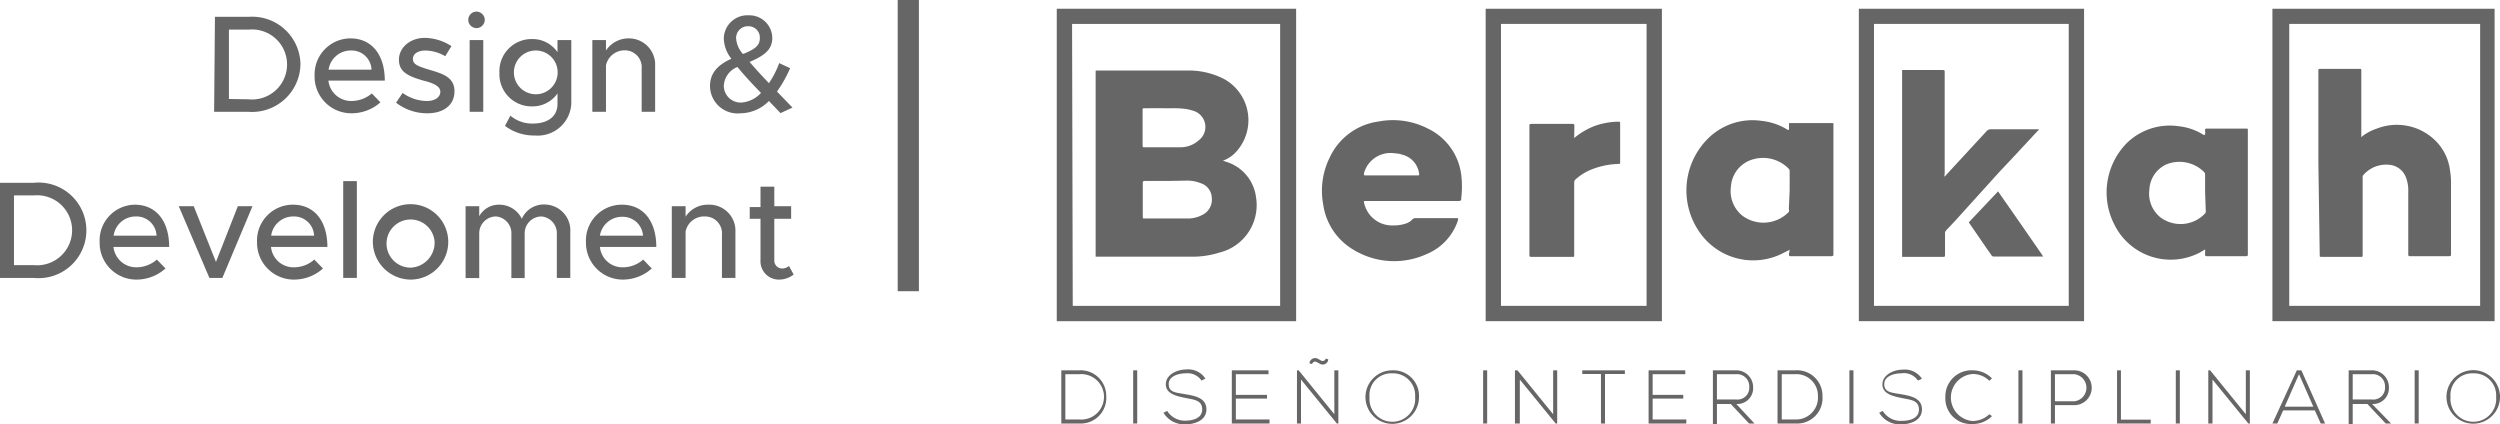 <svg xmlns="http://www.w3.org/2000/svg" viewBox="0 0 148.52 25.21"><defs><style>.cls-1{fill:#666;}</style></defs><title>logo_berakah</title><g id="Capa_2" data-name="Capa 2"><g id="Capa_1-2" data-name="Capa 1"><path class="cls-1" d="M12.77,1h2A2.87,2.87,0,0,1,17.85,3.8a2.88,2.88,0,0,1-3.13,2.84h-2Zm2,4.9a2.08,2.08,0,1,0,0-4.14H13.6V5.88Z"/><path class="cls-1" d="M22.09,5.55l.51.53a2.58,2.58,0,0,1-1.72.65,2.18,2.18,0,0,1-2.19-2.24,2.14,2.14,0,0,1,2.12-2.21c1.3,0,2.05,1,2.05,2.51H19.51A1.36,1.36,0,0,0,20.87,6,1.88,1.88,0,0,0,22.09,5.55ZM19.52,4.14h2.55A1.18,1.18,0,0,0,20.85,3,1.33,1.33,0,0,0,19.52,4.14Z"/><path class="cls-1" d="M23.53,6.1l.39-.58A2.5,2.5,0,0,0,25.36,6c.47,0,.8-.22.8-.55s-.43-.52-1-.66c-1-.28-1.46-.56-1.46-1.25s.64-1.29,1.54-1.29a3,3,0,0,1,1.58.49l-.37.6A2.42,2.42,0,0,0,25.28,3c-.42,0-.75.18-.75.5s.27.43,1,.65S27,4.57,27,5.42s-.68,1.31-1.61,1.31A3,3,0,0,1,23.53,6.1Z"/><path class="cls-1" d="M27.82,1.18a.49.49,0,0,1,.49-.49.5.5,0,0,1,.49.49.5.5,0,0,1-.49.49A.49.49,0,0,1,27.82,1.18Zm.08,1.2h.81V6.64H27.9Z"/><path class="cls-1" d="M33.94,2.38v3.8a2,2,0,0,1-2.16,1.87A2.88,2.88,0,0,1,30,7.48l.32-.61a2,2,0,0,0,1.33.47c.91,0,1.47-.43,1.47-1.17V5.55a1.8,1.8,0,0,1-1.51.77,1.91,1.91,0,0,1-1.94-2,1.91,1.91,0,0,1,1.94-2,1.8,1.8,0,0,1,1.51.78V2.38ZM33.13,4.3a1.3,1.3,0,1,0-2.6,0,1.3,1.3,0,1,0,2.6,0Z"/><path class="cls-1" d="M38.92,3.93V6.64h-.8V4.07a1,1,0,0,0-1-1.08A1.13,1.13,0,0,0,36,3.88V6.64h-.81V2.38H36V3a1.61,1.61,0,0,1,1.35-.72A1.56,1.56,0,0,1,38.92,3.93Z"/><path class="cls-1" d="M46.37,6.72,45.68,6A2.39,2.39,0,0,1,44,6.73a1.64,1.64,0,0,1-1.82-1.61c0-.73.4-1.24,1.27-1.63A2,2,0,0,1,43,2.27,1.4,1.4,0,0,1,44.47.91a1.36,1.36,0,0,1,1.41,1.35c0,.71-.51,1.06-1.35,1.42.34.39.69.78,1.15,1.26a5.33,5.33,0,0,0,.61-1.19l.65.3a7.64,7.64,0,0,1-.78,1.39l.92.95Zm-1.16-1.2c-.63-.65-1.05-1.11-1.4-1.54A1.27,1.27,0,0,0,43,5.09a1,1,0,0,0,1.08,1A1.76,1.76,0,0,0,45.21,5.52ZM43.73,2.27a1.55,1.55,0,0,0,.41.94c.7-.28,1-.5,1-.94a.67.67,0,0,0-.65-.71A.7.7,0,0,0,43.73,2.27Z"/><path class="cls-1" d="M0,10.86H2a2.84,2.84,0,1,1,0,5.65H0Zm2,4.89a2.08,2.08,0,1,0,0-4.14H.83v4.14Z"/><path class="cls-1" d="M9.32,15.42l.51.53a2.58,2.58,0,0,1-1.72.66,2.18,2.18,0,0,1-2.19-2.24A2.12,2.12,0,0,1,8,12.16c1.3,0,2.05,1,2.05,2.51H6.74A1.36,1.36,0,0,0,8.1,15.88,1.85,1.85,0,0,0,9.32,15.42ZM6.75,14H9.3a1.19,1.19,0,0,0-1.23-1.14A1.32,1.32,0,0,0,6.75,14Z"/><path class="cls-1" d="M10.62,12.25h.89l1.32,3.31,1.3-3.31H15l-1.79,4.26h-.77Z"/><path class="cls-1" d="M18.67,15.42l.52.53a2.59,2.59,0,0,1-1.73.66,2.19,2.19,0,0,1-2.19-2.24,2.13,2.13,0,0,1,2.13-2.21c1.3,0,2.05,1,2.05,2.51H16.1a1.34,1.34,0,0,0,1.36,1.21A1.8,1.8,0,0,0,18.67,15.42ZM16.11,14h2.55a1.19,1.19,0,0,0-1.23-1.14A1.32,1.32,0,0,0,16.11,14Z"/><path class="cls-1" d="M20.39,10.76h.81v5.75h-.81Z"/><path class="cls-1" d="M22.15,14.38a2.24,2.24,0,1,1,2.25,2.23A2.26,2.26,0,0,1,22.15,14.38Zm3.67,0A1.43,1.43,0,1,0,24.4,15.9,1.49,1.49,0,0,0,25.82,14.38Z"/><path class="cls-1" d="M33.88,13.8v2.71h-.8V13.93a1,1,0,0,0-.91-1.07,1,1,0,0,0-1,1v2.66h-.79V13.93a1,1,0,0,0-.91-1.07,1,1,0,0,0-1,1v2.66h-.81V12.25h.81v.6a1.32,1.32,0,0,1,1.21-.69A1.48,1.48,0,0,1,31,13a1.42,1.42,0,0,1,1.38-.85A1.54,1.54,0,0,1,33.88,13.8Z"/><path class="cls-1" d="M38.21,15.42l.51.53a2.58,2.58,0,0,1-1.72.66,2.19,2.19,0,0,1-2.19-2.24,2.13,2.13,0,0,1,2.13-2.21c1.3,0,2.05,1,2.05,2.51H35.64A1.34,1.34,0,0,0,37,15.88,1.81,1.81,0,0,0,38.21,15.42ZM35.64,14H38.2A1.2,1.2,0,0,0,37,12.88,1.33,1.33,0,0,0,35.64,14Z"/><path class="cls-1" d="M43.69,13.8v2.71h-.8V13.94a1,1,0,0,0-1-1.08,1.12,1.12,0,0,0-1.16.89v2.76h-.82V12.25h.82v.62a1.57,1.57,0,0,1,1.35-.71A1.55,1.55,0,0,1,43.69,13.8Z"/><path class="cls-1" d="M47.15,16.31a1.42,1.42,0,0,1-.85.3,1.09,1.09,0,0,1-1.12-1.16V13h-.64v-.7h.64V11.09H46v1.16h1V13H46v2.44a.47.47,0,0,0,.44.51.62.62,0,0,0,.43-.15Z"/><rect class="cls-1" x="53.32" width="1.26" height="17.3" transform="translate(107.91 17.3) rotate(180)"/><path class="cls-1" d="M65.09,4.19h5.44a4.56,4.56,0,0,1,2.2.51,2.79,2.79,0,0,1,.59,4.44,2.08,2.08,0,0,1-.65.4c0,.06.07,0,.1.05a2.53,2.53,0,0,1,1.85,2.14A2.9,2.9,0,0,1,72.46,15a5.35,5.35,0,0,1-1.64.25H65.09Zm4.22,6.56H68s-.11,0-.11.08v2.06c0,.07,0,.09.09.09.88,0,1.77,0,2.65,0a1.84,1.84,0,0,0,.83-.23,1,1,0,0,0,.53-1,.94.94,0,0,0-.64-.86,2.14,2.14,0,0,0-.79-.16Zm-.19-4.32H68c-.09,0-.13,0-.12.11v2.1c0,.07,0,.11.09.11h2.13a1.63,1.63,0,0,0,1.11-.41,1,1,0,0,0-.36-1.77,2.29,2.29,0,0,0-.52-.11C69.89,6.41,69.47,6.44,69.12,6.43Z"/><path class="cls-1" d="M106.32,14.84,106,15a3.87,3.87,0,0,1-4.88-1,4.34,4.34,0,0,1,.33-5.75,3.75,3.75,0,0,1,3.2-1.07,3.63,3.63,0,0,1,1.55.53l.08,0c0-.12,0-.21,0-.31s0-.09.1-.09h2.45c.07,0,.1,0,.09.09v7.66c0,.13,0,.16-.15.16h-2.35c-.12,0-.15,0-.14-.15A2.61,2.61,0,0,0,106.32,14.84Zm0-3.53V10.19a.21.21,0,0,0-.06-.17,2.13,2.13,0,0,0-2.33-.48,1.8,1.8,0,0,0-1.1,1.56,1.87,1.87,0,0,0,.69,1.72,2.1,2.1,0,0,0,2.75-.23.26.26,0,0,0,0-.17Z"/><path class="cls-1" d="M83.88,11.94H81.17c-.16,0-.16,0-.12.16a1.7,1.7,0,0,0,1.77,1.29,2.07,2.07,0,0,0,.78-.14.86.86,0,0,0,.3-.21.25.25,0,0,1,.18-.08h2.44c.12,0,.12,0,.09.14a3.27,3.27,0,0,1-1.87,2,4.65,4.65,0,0,1-4.33-.26,3.72,3.72,0,0,1-1.8-2.69A4.43,4.43,0,0,1,79,9.35a3.74,3.74,0,0,1,2.89-2.13,4.54,4.54,0,0,1,2.92.41,3.53,3.53,0,0,1,2,2.76,5.88,5.88,0,0,1,0,1.39c0,.11,0,.16-.17.16Zm-1.2-1.52h1.53c.05,0,.12,0,.1-.07a1.33,1.33,0,0,0-1-1.16,1.56,1.56,0,0,0-.43-.08,1.64,1.64,0,0,0-1.85,1.18c0,.13,0,.13.1.13Z"/><path class="cls-1" d="M93.52,8.2a4.26,4.26,0,0,1,1.28-.74,4.33,4.33,0,0,1,1.34-.23c.08,0,.11,0,.11.11,0,.76,0,1.52,0,2.29,0,.09,0,.11-.12.11a4.65,4.65,0,0,0-1.75.4,3.23,3.23,0,0,0-.76.5.26.26,0,0,0-.1.22c0,1.41,0,2.82,0,4.24,0,.19,0,.16-.16.16H91c-.11,0-.14,0-.14-.13,0-2.54,0-5.09,0-7.63,0-.12,0-.14.15-.14h2.38c.11,0,.14,0,.14.14S93.52,8,93.52,8.2Z"/><path class="cls-1" d="M137.73,9.71V4.23c0-.12,0-.14.14-.14h2.29c.1,0,.13,0,.12.13V8.07c0,.09,0,.09.09,0a3,3,0,0,1,.83-.43,3.27,3.27,0,0,1,3.35.59,3,3,0,0,1,1,1.89,4.64,4.64,0,0,1,.06.83c0,1.38,0,2.75,0,4.13,0,.12,0,.14-.15.14h-2.26c-.1,0-.13,0-.13-.12V11.4a2.18,2.18,0,0,0-.13-.84,1.16,1.16,0,0,0-1-.77,1.79,1.79,0,0,0-1.58.66c0,.05,0,.11,0,.17v4.47c0,.2,0,.17-.17.17h-2.22c-.18,0-.16,0-.16-.15Z"/><path class="cls-1" d="M131,8a2.26,2.26,0,0,0,0-.26c0-.07,0-.1.1-.1h2.35c.07,0,.09,0,.09.08s0,0,0,.07c0,2.43,0,4.86,0,7.28,0,.13,0,.15-.15.15h-2.24c-.13,0-.16,0-.15-.15a2.08,2.08,0,0,0,0-.25l-.27.16a3.73,3.73,0,0,1-5.12-1.64,4.18,4.18,0,0,1,.74-4.84,3.65,3.65,0,0,1,3.09-1,3.41,3.41,0,0,1,1.48.52l0,0Zm0,3.42V10.38a.21.21,0,0,0-.05-.15,2.07,2.07,0,0,0-2.26-.46,1.73,1.73,0,0,0-1,1.5,1.8,1.8,0,0,0,.68,1.66,2,2,0,0,0,2.62-.24.19.19,0,0,0,.05-.16Z"/><path class="cls-1" d="M77,19.08H62.78V.52H77Zm-13.27-.91H76.05V1.42H63.69Z"/><path class="cls-1" d="M98.73,19.08H88.26V.52H98.73Zm-9.56-.91h8.65V1.42H89.17Z"/><path class="cls-1" d="M123.81,19.08H110.43V.52h13.38Zm-12.48-.91H122.9V1.42H111.33Z"/><path class="cls-1" d="M148.2,19.08H135V.52H148.2ZM136,18.17h11.34V1.42H136Z"/><path class="cls-1" d="M118.79,10.2h0c.76-.8,1.51-1.61,2.26-2.42,0,0,.06,0,.06-.1h-2.86a.32.32,0,0,0-.22.1l-2.41,2.61-.09.11a.32.32,0,0,1,0-.18v-6c0-.16,0-.16-.16-.16H113V15.26h2.41c.12,0,.14,0,.14-.14V13.88a.26.26,0,0,1,.08-.21l.52-.55h0Z"/><path class="cls-1" d="M121.38,15.24s-.07,0-.1,0h-2.81a.17.17,0,0,1-.17-.09c-.45-.64-.89-1.29-1.34-1.94l1.74-1.84q1.3,1.86,2.59,3.73Z"/><path class="cls-1" d="M65.72,23.54a1.52,1.52,0,0,1-1.6,1.62H63.05V22h1.07A1.52,1.52,0,0,1,65.72,23.54Zm-2.43-1.31v2.69h.83a1.35,1.35,0,1,0,0-2.69Z"/><path class="cls-1" d="M67.32,25.16V22h.24v3.16Z"/><path class="cls-1" d="M71.38,22.61a1,1,0,0,0-.95-.43c-.37,0-1,.14-1,.64s.43.5,1,.6,1.24.22,1.24.9-.73.89-1.25.89a1.44,1.44,0,0,1-1.3-.69l.22-.11a1.23,1.23,0,0,0,1.08.58c.38,0,1-.11,1-.67s-.52-.58-1-.68-1.16-.23-1.16-.81.68-.88,1.2-.88a1.22,1.22,0,0,1,1.15.54Z"/><path class="cls-1" d="M73.42,23.46h1.85v.22H73.42v1.24h2v.24H73.18V22h2.18v.23H73.42Z"/><path class="cls-1" d="M77.15,22l2.12,2.61V22h.24v3.16h-.09l-2.13-2.61v2.61h-.24V22Zm.64-.42a.34.34,0,0,1,.51-.26l.18.1a.19.19,0,0,0,.28-.12l.15.05a.33.33,0,0,1-.5.26l-.19-.1a.18.18,0,0,0-.27.12Z"/><path class="cls-1" d="M84.3,23.58A1.59,1.59,0,1,1,82.71,22,1.52,1.52,0,0,1,84.3,23.58Zm-2.94,0a1.36,1.36,0,1,0,2.71,0,1.31,1.31,0,0,0-1.36-1.4A1.29,1.29,0,0,0,81.36,23.58Z"/><path class="cls-1" d="M88.11,25.16V22h.24v3.16Z"/><path class="cls-1" d="M90.15,22l2.12,2.61V22h.24v3.16h-.09l-2.13-2.61v2.61H90V22Z"/><path class="cls-1" d="M95.11,22.22H94V22h2.53v.22H95.35v2.94h-.24Z"/><path class="cls-1" d="M98.18,23.46H100v.22H98.18v1.24h2v.24H97.94V22h2.18v.23H98.18Z"/><path class="cls-1" d="M104.23,25.16h-.32L102.82,24H102v1.2h-.24V22h1.39a1,1,0,0,1,1,1,.94.94,0,0,1-1,1ZM102,23.73h1.12a.7.7,0,0,0,.8-.75.72.72,0,0,0-.77-.75H102Z"/><path class="cls-1" d="M108.27,23.54a1.51,1.51,0,0,1-1.6,1.62H105.6V22h1.07A1.51,1.51,0,0,1,108.27,23.54Zm-2.42-1.31v2.69h.82A1.3,1.3,0,0,0,108,23.54a1.28,1.28,0,0,0-1.36-1.31Z"/><path class="cls-1" d="M109.87,25.16V22h.24v3.16Z"/><path class="cls-1" d="M113.94,22.61a1,1,0,0,0-1-.43c-.37,0-1,.14-1,.64s.44.5,1,.6,1.24.22,1.24.9-.72.89-1.25.89a1.42,1.42,0,0,1-1.29-.69l.21-.11A1.24,1.24,0,0,0,113,25c.39,0,1-.11,1-.67s-.52-.58-1-.68-1.17-.23-1.17-.81.68-.88,1.2-.88a1.22,1.22,0,0,1,1.15.54Z"/><path class="cls-1" d="M118.34,24.72a1.59,1.59,0,0,1-1.15.47,1.52,1.52,0,0,1-1.62-1.59A1.55,1.55,0,0,1,117.19,22a1.6,1.6,0,0,1,1.15.48l-.16.14a1.39,1.39,0,0,0-1-.4,1.4,1.4,0,0,0,0,2.79,1.43,1.43,0,0,0,1-.4Z"/><path class="cls-1" d="M119.91,25.16V22h.24v3.16Z"/><path class="cls-1" d="M122.08,24.07v1.09h-.24V22h1.39a1,1,0,0,1,0,2.07Zm0-1.84v1.61h1.15a.81.81,0,0,0,0-1.61Z"/><path class="cls-1" d="M126,22v2.93h1.77v.23h-2V22Z"/><path class="cls-1" d="M129.26,25.16V22h.24v3.16Z"/><path class="cls-1" d="M131.3,22l2.12,2.61V22h.24v3.16h-.09l-2.13-2.61v2.61h-.25V22Z"/><path class="cls-1" d="M137.87,25.16l-.35-.78h-1.88l-.35.78H135L136.45,22h.27l1.41,3.16Zm-.44-1-.85-1.93-.85,1.93Z"/><path class="cls-1" d="M142.05,25.16h-.32L140.64,24h-.87v1.2h-.24V22h1.39a1,1,0,0,1,1,1,.94.94,0,0,1-1,1Zm-2.28-1.43h1.12a.7.7,0,0,0,.8-.75.72.72,0,0,0-.77-.75h-1.15Z"/><path class="cls-1" d="M143.45,25.16V22h.24v3.16Z"/><path class="cls-1" d="M148.52,23.58a1.59,1.59,0,1,1-3.18,0,1.59,1.59,0,1,1,3.18,0Zm-2.94,0a1.36,1.36,0,1,0,2.71,0,1.31,1.31,0,0,0-1.36-1.4A1.29,1.29,0,0,0,145.58,23.58Z"/></g></g></svg>